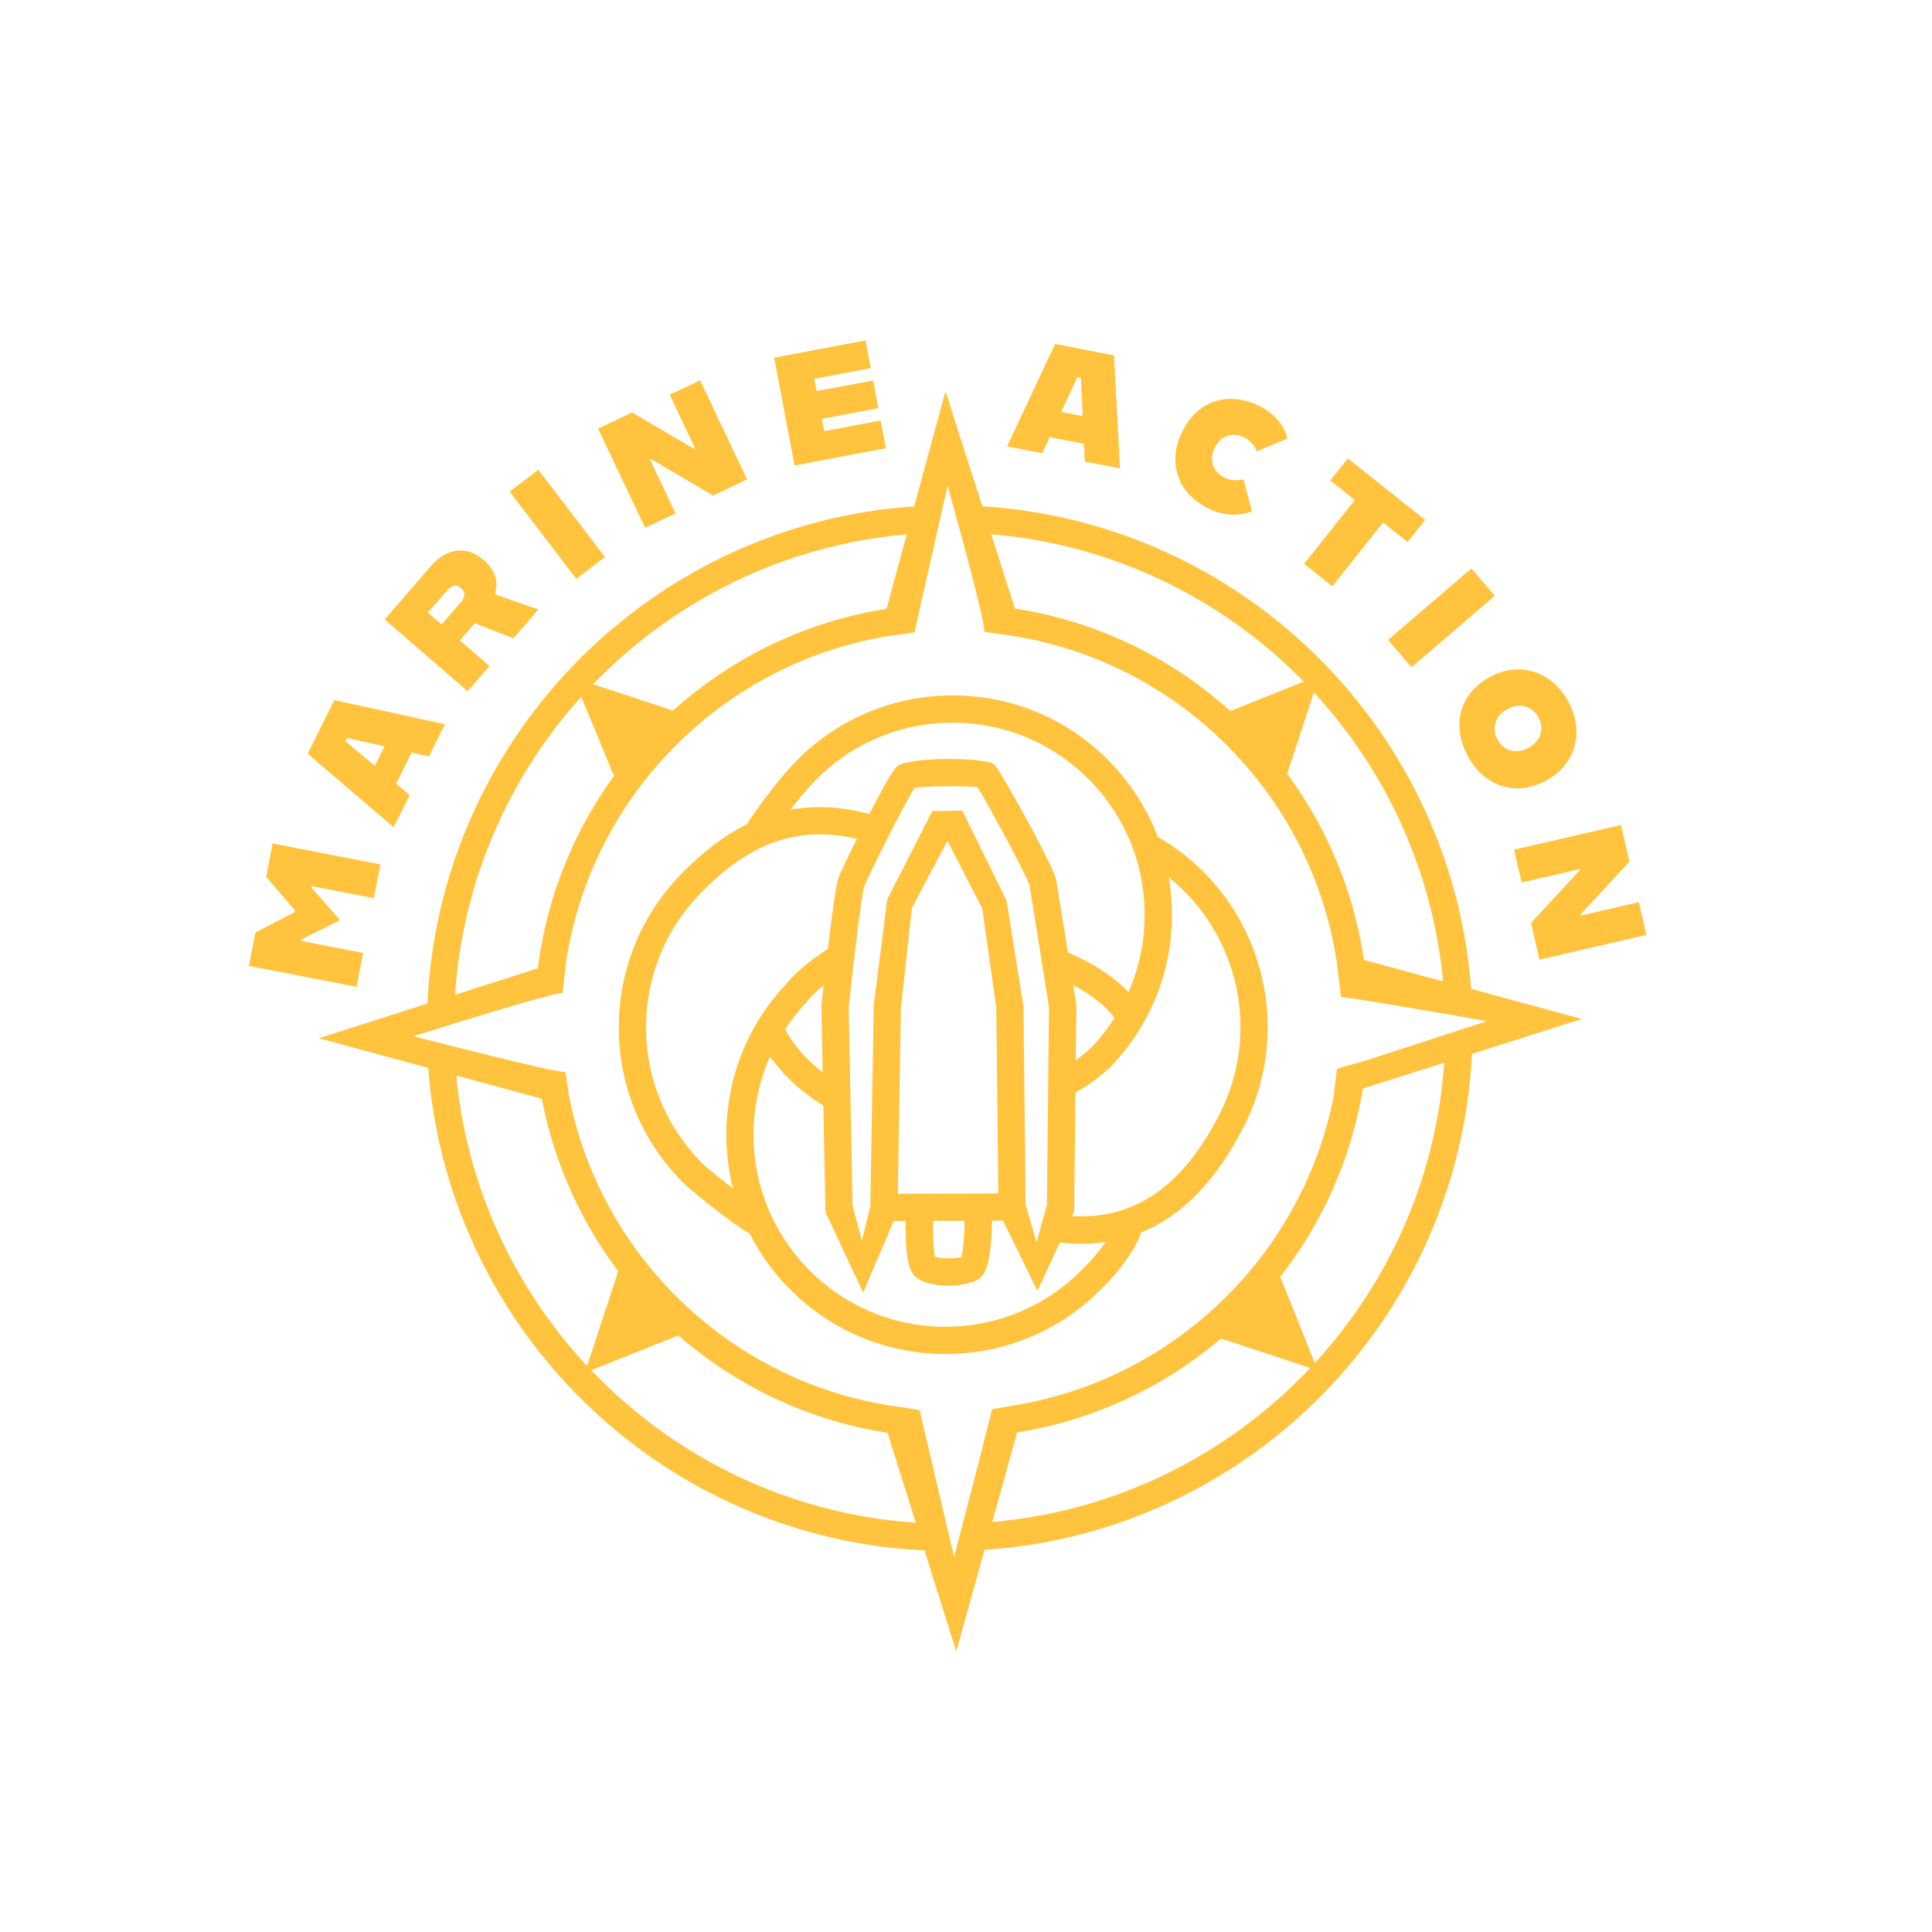 <svg xmlns="http://www.w3.org/2000/svg"
     width="283.46"
     height="283.46"
     viewBox="0 0 283.46 283.46"
     preserveAspectRatio="xMidYMid meet">
  <g>
    <path d="M215.84 145.1c-2.84-38.06-33.54-68.45-71.72-70.81l-5.4-16.9-4.58 16.91c-38.71 2.6-69.62 34.02-71.43 72.94l-15.93 5.09 16.05 4.35c2.9 38.38 34.14 68.95 72.81 70.79l4.66 14.84 4.15-14.92c38.69-2.56 69.61-33.9 71.51-72.76l16.11-5.13-16.22-4.41Zm-15.73-4.27a60.9 60.9 0 0 0-11.26-27.3l3.93-11.94c10.5 11.39 17.41 26.12 18.94 42.4l-11.62-3.16Zm-8.83-40.82-10.77 4.31c-8.66-7.81-19.55-13.18-31.6-15.03l-3.48-10.9c17.91 1.49 33.98 9.49 45.86 21.62Zm-58.25-21.6-2.95 10.92c-11.93 1.87-22.73 7.19-31.33 14.92l-11.73-3.86c11.87-12.3 28.02-20.43 46.02-21.98Zm-47.76 23.83 4.82 11.61a60.9 60.9 0 0 0-11.18 28.22l-12.14 3.88c1.12-16.75 7.92-31.96 18.5-43.71M79.5 161.2c1.79 9.4 5.72 18.04 11.27 25.39l-.06-.06-4.57 13.88C75.51 189 68.5 174.19 66.94 157.8l12.55 3.4Zm7.25 39.84 12.77-5.1c8.51 7.39 19.07 12.48 30.7 14.28l4.14 13.19c-18.68-1.27-35.43-9.61-47.61-22.37m53.24 27.39s-4.74-20.09-5.07-21.56l-1.79-.27v-.02c-.49-.06-.97-.13-1.46-.2l-1.51-.23c-23.46-3.91-42.12-22.13-46.68-45.37l-.52-3.53c-.68.39-22.29-5.22-22.29-5.22s21.22-6.69 21.89-6.32l.43-4.11c3.57-24.91 23.25-44.67 48.11-48.39l3.08-.42c.44-2.11 4.85-21.5 4.85-21.5s5.65 20.04 5.38 21.4l2.74.4c25.24 3.35 45.32 23.19 49.02 48.31l.57 4.9c.48-.15 21.43 3.52 21.43 3.52l-17.4 5.66-4.61 1.32-.51 4.19c-4.66 23.3-23.51 41.53-47.14 45.25v.01l-2.96.51c-.33 1.64-5.57 21.67-5.57 21.67Zm5.59-5.13 3.65-13.13a61.06 61.06 0 0 0 29.92-13.78l13.09 4.31c-11.93 12.65-28.33 21.03-46.66 22.6m47.32-23.31-5.06-12.66a61 61 0 0 0 12.12-27.61l11.93-3.8c-1.17 16.93-8.16 32.28-18.98 44.06Z" fill="#ffc33e" />
    <path fill="#ffc33e" d="m53.28 139.82-9.09-1.77.04-.22 5.5-2.75.04-.23-4.07-4.61.05-.22 9.09 1.76.97-4.96L40 123.75l-.95 4.9 4.24 4.94-.04.23-5.78 3-.95 4.9 15.8 3.07z" />
    <path d="m60.11 116.66-1.99-1.68 2.27-4.57 2.54.57 2.34-4.72-16.22-3.54-3.91 7.87 12.62 10.79 2.34-4.72Zm-5.12-4.29-4.31-3.63.24-.47 5.5 1.24-1.42 2.86Z" fill="#ffc33e" />
    <path d="m71.81 97.71-4.33-3.75 2.18-2.52 5.66 2.22 3.66-4.23-6.37-2.23c.57-1.78.07-3.56-1.63-5.03-2.5-2.17-5.46-1.78-7.75.87l-6.79 7.84 12.17 10.54 3.21-3.7Zm-9.04-7.83 2.79-3.22c.63-.73 1.31-1.02 2.06-.38.77.66.59 1.39-.04 2.12l-2.79 3.22-2.02-1.75Z" fill="#ffc33e" />
    <path fill="#ffc33e" d="m78.983 68.924 9.774 12.794-4.203 3.211-9.774-12.793z" />
    <path fill="#ffc33e" d="m99.11 75.32-3.72-7.86.17-.08 9.06 5.33 4.99-2.37-6.89-14.54-4.47 2.11 3.73 7.88-.15.07-9.09-5.34-4.99 2.37 6.9 14.55z" />
    <path fill="#ffc33e" d="m129.98 65.76-.77-4.07-8.29 1.57-.34-1.81 8.29-1.56-.77-4.07-8.29 1.56-.34-1.8 8.29-1.57-.77-4.07-13.4 2.54 2.99 15.81z" />
    <path d="m154.03 64.14 5.01.98.12 2.6 5.17 1.01-.89-16.58-8.63-1.69-7.06 15.03 5.17 1.01 1.1-2.36Zm4.04-8.82.52.1.26 5.63-3.14-.61z" fill="#ffc33e" />
    <path d="M177.44 74.67c2.19 1.03 4.45 1.08 6.24.35l-1.24-4.7c-.8.18-1.74.25-2.72-.21-1.62-.76-2.43-2.46-1.52-4.38.88-1.87 2.64-2.37 4.32-1.57 1.02.48 1.54 1.31 1.9 2.06l4.47-1.89c-.49-1.98-1.99-3.76-4.3-4.85-4.43-2.09-8.98-.74-11.2 3.98s-.38 9.12 4.05 11.21" fill="#ffc33e" />
    <path fill="#ffc33e" d="m195.48 86.02 7.44-9.36 3.6 2.86 2.58-3.24-11.35-9.02-2.58 3.24 3.61 2.87-7.45 9.36z" />
    <path fill="#ffc33e" d="m215.87 83.404 3.446 4.015-12.22 10.484-3.444-4.015z" />
    <path d="M215.36 110.95c2.34 4.28 6.87 6.1 11.53 3.55 4.46-2.44 5.54-7.32 3.2-11.6s-7.03-6.01-11.49-3.58c-4.66 2.55-5.58 7.34-3.24 11.62Zm5.81-6.92c1.74-.95 3.6-.5 4.54 1.21s.3 3.53-1.43 4.48c-1.76.96-3.63.51-4.56-1.2-.94-1.71-.3-3.53 1.45-4.49" fill="#ffc33e" />
    <path fill="#ffc33e" d="m223.25 129.48 8.48-1.96.04.18-7.14 7.72 1.24 5.38 15.69-3.63-1.11-4.82-8.5 1.97-.04-.16 7.16-7.75-1.24-5.37-15.69 3.62z" />
    <path d="M167.42 180.83c6.01-2.43 10.98-7.56 15.03-15.45 7.87-15.33 2.21-34.1-12.58-42.59-1.68-4.45-4.36-8.5-7.9-11.88-6.22-5.93-14.37-9.07-22.97-8.87-8.59.21-16.59 3.75-22.5 9.96-.14.15-3.39 3.51-6.92 8.94-3.4 1.68-6.69 4.21-9.93 7.61-12.24 12.84-11.74 33.25 1.1 45.48l.09.08c.26.22 6.3 5.28 9.17 6.9 1.61 3.19 3.78 6.16 6.51 8.76 6.03 5.74 13.87 8.88 22.17 8.88h.8c8.59-.21 16.59-3.75 22.46-9.92.49-.47 4.16-4.13 5.47-7.9m4.06-52.12c10.21 8.2 13.63 22.74 7.41 34.84-5.43 10.57-12.37 15.36-21.62 14.88l.33-.72.19-17.43c2.68-1.37 4.94-3.56 5.28-3.89 5.93-6.22 9.08-14.38 8.87-22.97-.04-1.59-.19-3.17-.46-4.71m-13.58 18.64c-.03-.17-.2-1.25-.45-2.82 3.7 1.95 5.41 3.88 6.08 4.83-.96 1.5-2.07 2.91-3.32 4.23-.43.42-1.32 1.22-2.38 1.97l.09-8.05-.03-.17Zm-38.52-32.58c5.19-5.45 12.19-8.55 19.71-8.73 7.49-.19 14.67 2.58 20.11 7.77 5.45 5.19 8.55 12.19 8.73 19.71.1 4.21-.72 8.3-2.36 12.04-1.59-1.69-4.32-3.86-8.89-5.81-.74-4.64-1.57-9.82-1.7-10.58-.36-2.08-8.32-16.39-9.14-17.03-1.37-1.06-12.53-1.12-14.19.29-.71.6-2.4 3.68-4.11 7-4.06-1.08-7.89-1.3-11.56-.63 1.94-2.52 3.36-4 3.39-4.03Zm12.35 60.37.45-27.27 1.61-14.64 5.21-9.86 5.11 9.88 2.06 14.57.3 27.28-14.74.05Zm9.81 3.97c-.06 2.31-.25 4.44-.49 5.33-.96.25-3.01.23-3.87-.05-.21-.86-.32-2.98-.28-5.27h4.65Zm-.33-60.17-4.42.05-6.62 12.99-1.98 15.54-.49 29.45-1.24 5.08-1.37-5.15-.57-29.16c.84-7.83 1.92-16.54 2.26-17.62.57-1.54 5.96-12.31 7.39-14.5 1.66-.32 7.28-.35 9.26-.13 1.57 2.52 7.12 12.84 7.62 14.41.28 1.67 2.59 16.17 2.86 17.9l-.31 29-1.52 5.47-1.6-5.49-.32-29.15-2.48-15.49-6.49-13.22Zm-33.67 55.43c-1.64-1.27-3.23-2.57-4.07-3.28-11.2-10.72-11.62-28.55-.92-39.78 7.32-7.68 14.53-10.26 23.17-8.23-1.44 2.92-2.58 5.37-2.69 5.66-.37 1.01-1.01 5.78-1.57 10.51-3.8 2.38-5.68 4.58-6.11 5.13-7.84 8.28-10.4 19.67-7.8 30Zm13.17-17.05c-3.2-2.44-4.81-4.95-5.52-6.32.91-1.38 1.94-2.7 3.12-3.94l.16-.2s.73-.97 2.37-2.29c-.12 1.09-.23 2.07-.32 2.88v.13l.18 9.74Zm18.68 37.33c-7.49.2-14.67-2.58-20.11-7.77-8.85-8.43-11-21.29-6.3-31.87 1.49 2.13 3.94 4.82 7.82 7.19l.31 15.63 5.53 11.82 4.49-10.51h1.75c-.14 6.63.95 7.7 1.38 8.12.99.96 2.95 1.36 4.87 1.36 1.79 0 3.55-.36 4.43-.95.63-.42 1.87-1.29 1.99-8.58h1.62l5.04 10.33 3.28-7.11c1.06.11 2.09.18 3.11.18 1.24 0 2.44-.09 3.61-.26-.97 1.41-2.17 2.78-3.1 3.69-5.19 5.45-12.19 8.55-19.71 8.73Z" fill="#ffc33e" />
  </g>
</svg>
